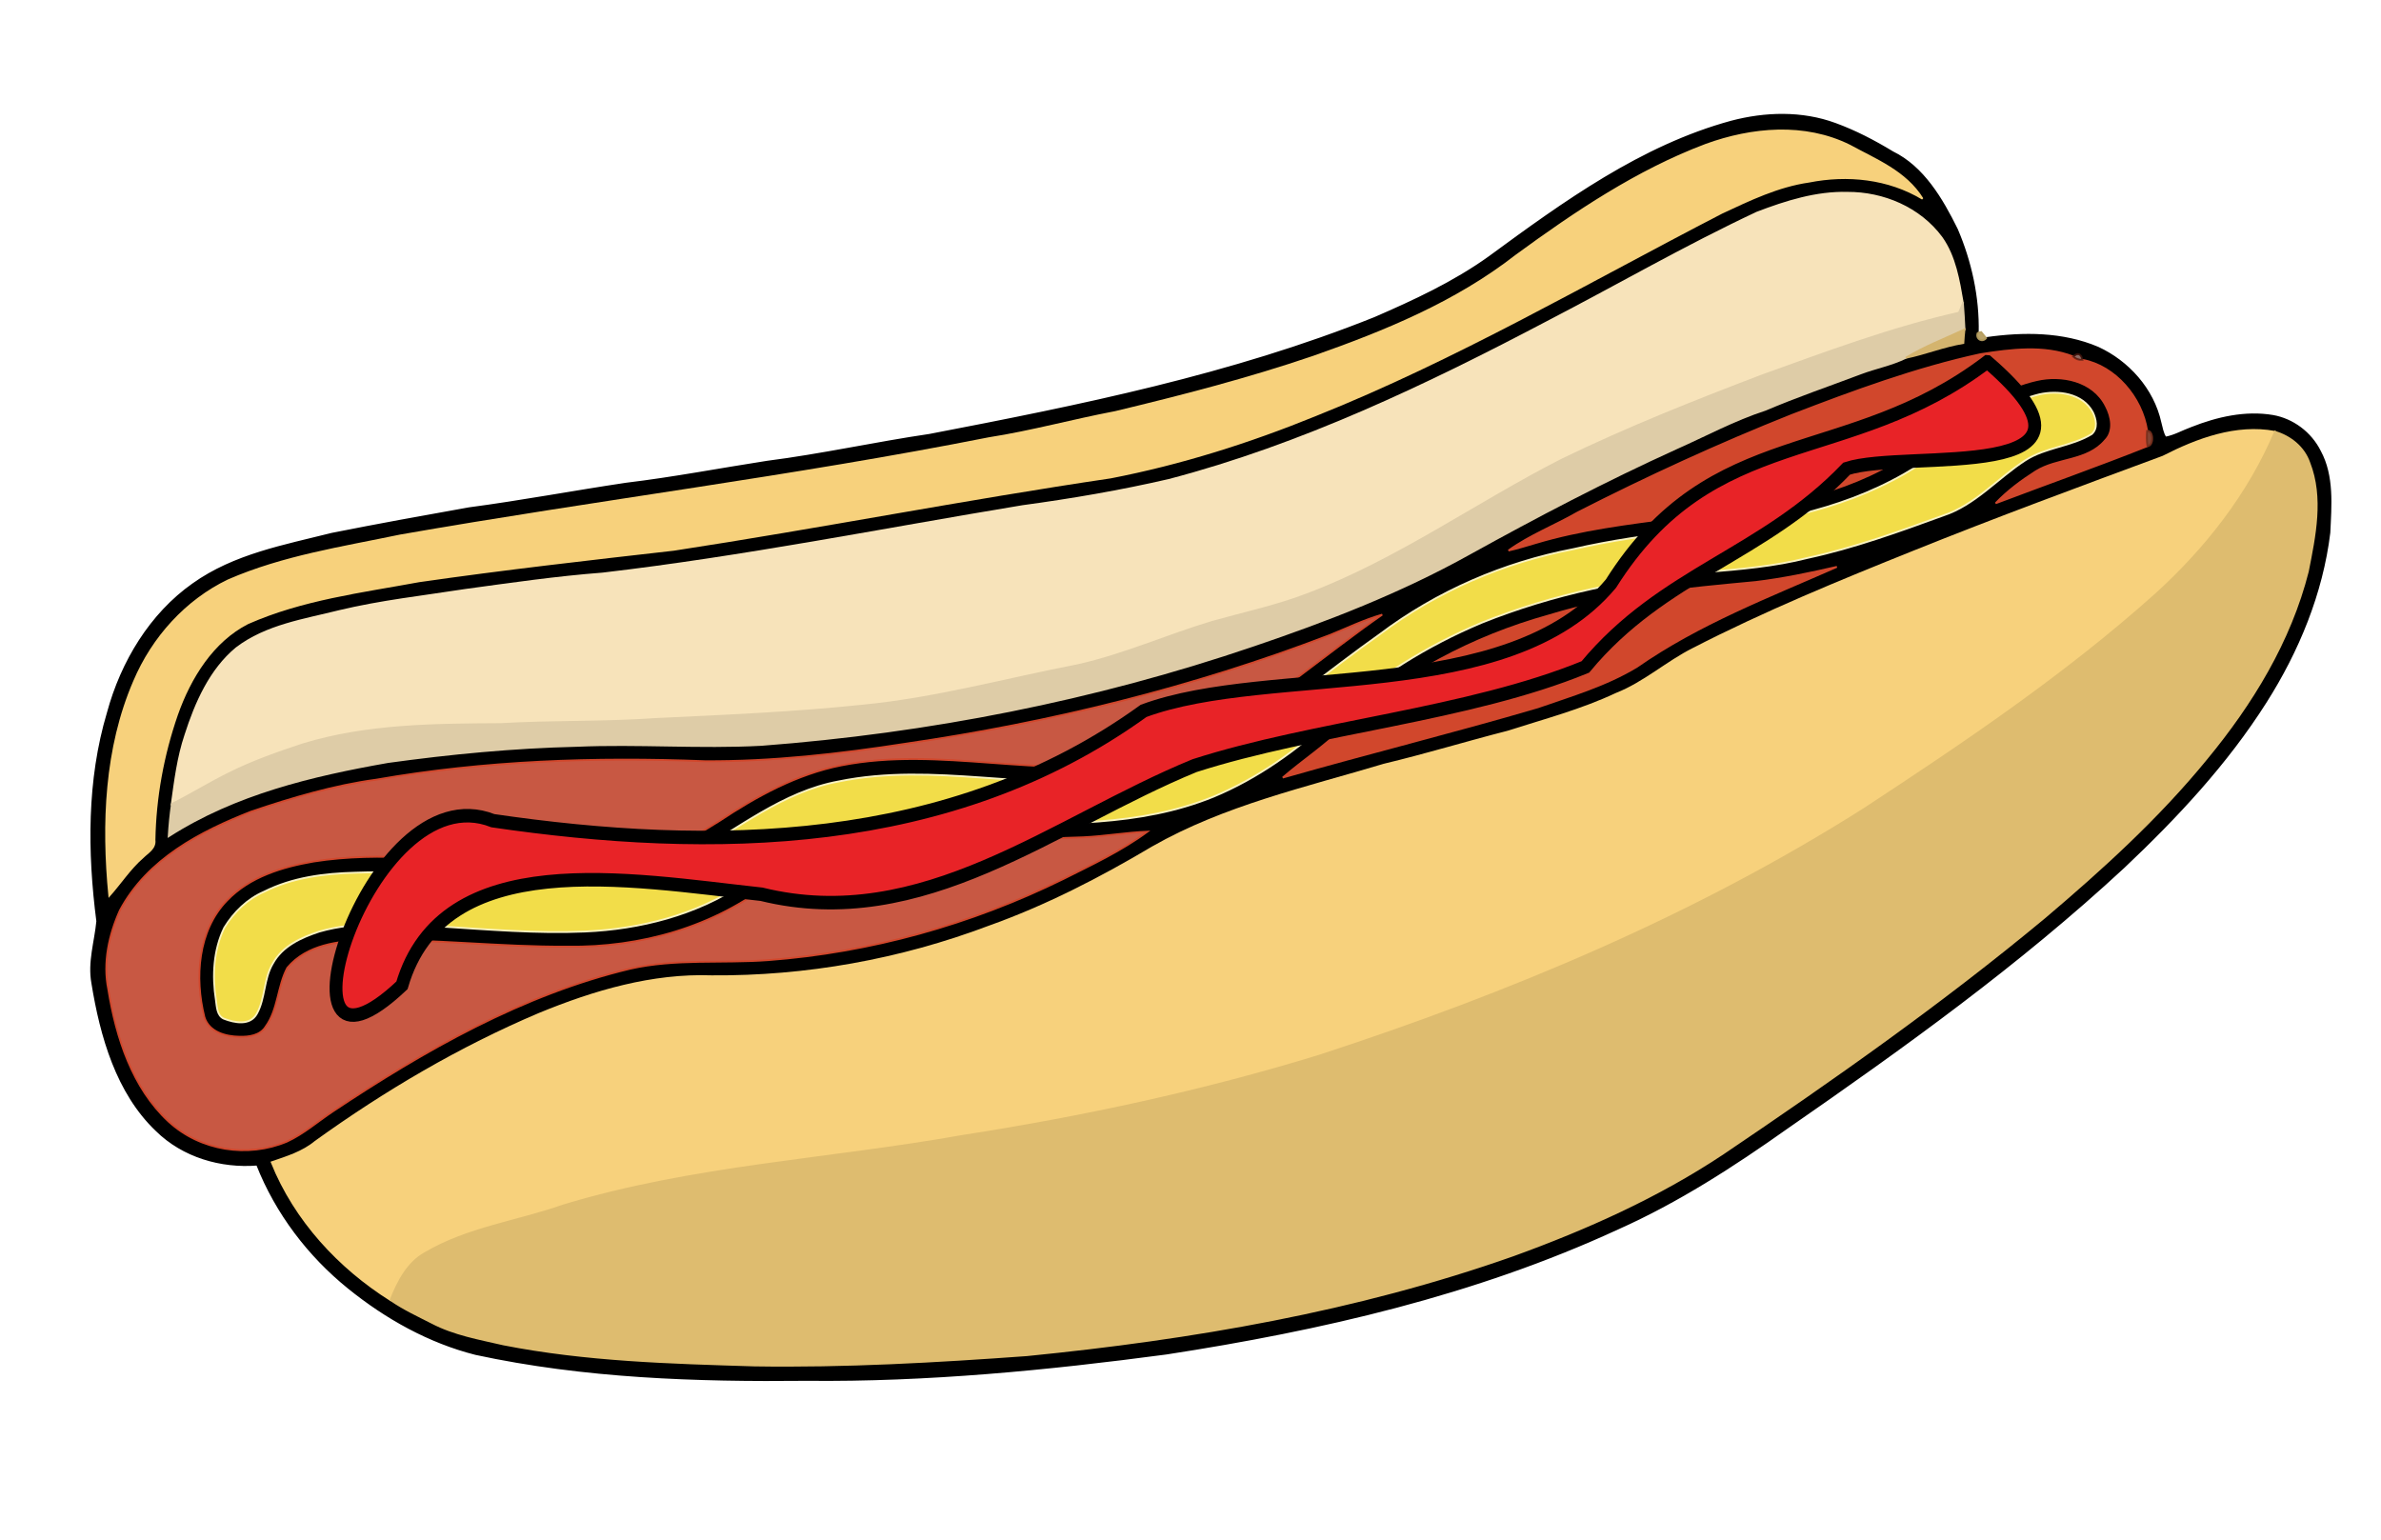 <?xml version="1.0" encoding="UTF-8"?>
<svg version="1.1" viewBox="0 0 1778.3 1150" xmlns="http://www.w3.org/2000/svg">
<g transform="translate(-630.43 -120.87)">
<g transform="matrix(2.193 0 0 2.193 -4270.4 -771.9)">
<g transform="matrix(1.201 0 0 1.26 -540.46 -168.74)">
<path d="m2801.7 489.9c9.61-2.42 20.03-2.71 29.48 0.6 5.67 1.97 11.07 4.65 16.27 7.66 8.68 4.04 13.98 12.62 18.23 20.83 3.93 8.73 6.16 18.36 5.93 27.97-0.76 1.59 1.26 2.78 2.37 1.44 10.55-1.43 21.68-1.46 31.7 2.6 8.47 3.71 15.64 11.13 17.74 20.29 0.38 1.34 0.59 2.8 1.42 4.01 2.58-0.45 4.91-1.76 7.4-2.62 7.29-2.75 15.24-4.49 23.05-3.24 5.61 0.94 10.72 4.52 13.36 9.58 3.79 6.66 3.03 14.63 2.67 21.97-2.09 16.45-8.9 32.02-18.03 45.75-11.15 16.77-25.37 31.23-40.28 44.66-29.69 26.25-62.48 48.66-95.49 70.47-15.22 10.29-30.94 19.97-47.88 27.18-40.63 17.89-84.37 27.4-128.12 33.83-33.79 4.29-67.8 7.45-101.9 7.12-31.44 0.32-63.11-0.66-94-7.01-13.15-3.17-25.36-9.65-36.03-17.88-11.27-8.68-20.47-20.12-25.92-33.3-10.23 0.77-20.98-2.15-28.56-9.27-11.18-10.16-15.74-25.39-18.19-39.83-1.08-5.65 0.86-11.15 1.41-16.69-2.53-18.7-2.7-38.16 3-56.33 3.92-13.79 12.13-26.68 24.15-34.76 11.7-7.96 25.9-10.39 39.4-13.63 12.9-2.45 25.86-4.69 38.82-6.89 14.89-1.88 29.67-4.53 44.54-6.65 13.39-1.53 26.67-3.96 40-5.93 15.47-1.88 30.73-5.12 46.16-7.28 42.66-7.82 85.56-16.06 126.2-31.59 11.22-4.64 22.41-9.58 32.47-16.45 21.24-14.86 43.22-30 68.63-36.61m-7.19 6.25c-19.44 6.98-36.97 18.21-53.83 29.96-17.17 12.77-37.36 20.6-57.49 27.34-18.44 5.99-37.27 10.62-56.15 14.94-11.98 2.17-23.78 5.28-35.83 7.07-55.38 10.46-111.4 17.02-166.98 26.3-16.42 3.27-33.19 5.66-48.75 12.12-11.87 5.44-21.39 15.39-26.68 27.29-8.19 18.04-9.03 38.54-7.05 57.98 3.21-3.44 5.88-7.4 9.54-10.42 1.38-1.32 3.6-2.39 3.3-4.66 0.21-11.55 2.43-23 6.37-33.85 3.72-10.07 10.12-19.89 20.04-24.73 15.44-6.52 32.23-8.48 48.61-11.36 24.01-3.3 48.14-5.9 72.25-8.51 41.36-6.03 82.48-13.72 123.87-19.55 19.85-3.67 39.25-9.5 58.06-16.81 39.81-15.16 77.09-35.94 115.22-54.72 7.95-3.55 16.02-7.24 24.74-8.43 10.85-2.05 22.51-0.95 32.19 4.62-4.79-7.35-13.23-10.48-20.65-14.36-12.799-6.05-27.73-4.74-40.78-0.22m14.481 18.34c-20.19 9.01-39.57 19.71-59.38 29.5-34.46 17.29-69.85 33.38-107.38 42.75-13.74 3.03-27.64 5.29-41.58 7.09-39.64 6.25-79.11 13.77-119.02 18.21-13.04 0.95-25.99 2.75-38.94 4.43-11.92 1.77-23.92 3.03-35.68 5.71-9.99 2.4-20.69 3.85-29.22 10.03-7.42 5.85-11.53 14.72-14.47 23.47-2.13 6.02-2.95 12.38-3.87 18.67-0.43 2.89-0.73 5.79-0.91 8.71 18.82-11.52 40.67-16.46 62.19-20.07 17.75-2.34 35.6-3.97 53.51-4.37 17.44-0.72 34.9 0.62 52.34-0.26 47.37-3.42 94.41-12.18 139.6-26.86 20.94-6.76 41.66-14.41 61.13-24.74 19.2-10.14 38.64-19.84 58.58-28.47 8.45-3.57 16.64-7.8 25.44-10.52 8.91-3.62 18.06-6.59 27.11-9.85 4.2-1.51 8.66-2.29 12.73-4.19 5.5-1.08 10.76-3.14 16.32-4 0.07-1.22 0.18-2.43 0.32-3.64-0.13-2.38-0.25-4.76-0.45-7.13-1.11-6.13-2.19-12.57-5.99-17.69-6.26-8.1-16.66-12.18-26.72-12.14-8.841-0.22-17.441 2.37-25.66 5.36m63.379 38.26c-18.34 3.8-36.05 10.03-53.6 16.47-20.63 7.83-40.87 16.69-60.71 26.34-6.46 3.54-13.47 6.09-19.57 10.26 2.63-0.56 5.22-1.34 7.84-2.07 12.8-3.65 26.07-5.16 39.24-6.83 19.98-1.96 40.54-4.02 58.79-13.08 15.23-6.95 27.09-20.46 43.88-24.08 7.02-1.57 16.01 0.1 19.64 6.99 1.59 2.82 2.42 6.82-0.22 9.32-5.06 5.68-13.49 4.69-19.66 8.36-4.07 2.48-7.99 5.24-11.36 8.61 14.34-5.18 28.81-10.06 43.07-15.45 1.87 0.08 1.81-4.34-0.11-4.13-1.47-9.1-9.08-17.5-18.27-19.16-0.42-1.75-1.32-2.05-2.7-0.92-8.38-3.07-17.639-1.9-26.26-0.63m16.65 10.87c-14.62 3.46-25.45 14.55-38.31 21.54-18.7 10.18-40.14 13.77-61.14 15.32-10.98 1.13-21.92 2.63-32.7 4.98-19.66 3.6-38.57 11.34-54.83 23.01-14.54 9.77-28.13 20.98-43.47 29.51-8.72 5.25-18.63 8.39-28.69 9.66-27.05 3.25-54.34-4.66-81.27 0.6-15.81 2.74-28.71 12.94-42.56 20.28-10.9 6.46-24.06 7.1-36.41 6.86-19.34-0.73-38.63-3.14-58-2.48-8.87 0.21-17.92 1.28-25.99 5.16-4.7 1.93-8.57 5.5-11.28 9.73-3.06 5.99-3.45 13-2.37 19.55 0.28 1.78 0.27 4.22 2.29 5.04 2.98 1.09 7.41 1.97 9.33-1.37 2.42-4.16 1.92-9.4 4.5-13.52 2.73-4.8 8.12-7.06 13.15-8.66 11.2-3.08 22.95-1.86 34.4-1.39 13.64 0.82 27.3 1.93 40.99 1.37 15.66-0.66 31.45-4.45 44.8-12.9 5.38-3.33 10.29-7.58 16.36-9.68 15.98-6.83 33.75-6.43 50.8-6.57 22.21 0 45.23 0.87 66.31-7.32 12.44-4.93 23.63-12.54 33.64-21.36 12.48-10.96 26.99-19.49 42.39-25.65 20.38-7.81 42.03-12.04 63.76-13.7 9.61-0.76 19.27-1.53 28.68-3.82 13.14-2.7 25.85-7.1 38.51-11.49 8.94-2.81 15.34-10.02 23.12-14.84 5.8-3.61 13.01-3.72 18.9-7.13 1.83-1.56 1.25-4 0.33-5.88-2.91-5.22-9.94-5.98-15.24-4.85m35.11 16.85c-23.58 8.32-47.17 16.62-70.52 25.57-21.16 8.1-42.3 16.36-62.65 26.34-7.54 3.61-13.97 9.22-21.82 12.16-9.92 4.45-20.49 7.1-30.85 10.26-11.71 2.85-23.29 6.23-35.03 8.9-22.2 6.35-45.19 11.23-65.64 22.33-14.85 8.42-30.26 15.98-46.45 21.47-25.12 9.04-51.85 13.59-78.55 13.4-16.85-0.58-33.36 4.05-48.91 10.15-22.4 9.04-43.59 20.92-63.49 34.57-3.62 2.87-8.1 4.15-12.39 5.56 6.64 15.75 19.15 28.49 33.68 37.23 3.68 2.42 7.73 4.21 11.7 6.14 6.35 3.17 13.42 4.33 20.3 5.85 23.43 4.39 47.35 5.01 71.12 5.7 25.79 0.39 51.58-1 77.31-2.78 46.71-4.42 93.4-11.99 137.97-27 20.67-7.15 40.97-15.77 59.49-27.52 31.19-20.08 62.07-40.76 91.18-63.81 16.32-13.19 32.3-27.01 45.98-43 12.73-14.71 23.61-31.56 28.65-50.52 1.99-9.57 4.28-19.93 0.42-29.35-1.56-4.3-5.46-7.16-9.73-8.37-11.01-1.93-22 1.95-31.77 6.72m-115.58 33.87c-19.67 1.78-39.55 3.45-58.59 9.02-21.41 5.68-41.81 15.82-58.5 30.49-5.3 4.92-11.43 8.78-16.99 13.34 24.03-6.56 48.3-12.27 72.3-18.99 9.53-3.17 19.34-5.89 28.11-10.95 17.51-11.65 37.42-18.91 56.71-27.01-7.62 1.68-15.29 3.21-23.04 4.1m-121.1 14.47c-38.72 14.12-79.08 23.56-119.88 29.23-18.87 2.78-37.89 4.86-56.98 4.74-31.12-1.16-62.43-0.15-93.19 4.99-12.08 1.56-23.86 4.9-35.43 8.62-14.38 5.37-29.47 12.78-37.26 26.71-3.09 6.57-4.85 14.09-3.3 21.32 2.21 13.11 6.86 26.72 17.11 35.75 9.03 7.93 22.5 9.86 33.57 5.41 4.69-2.06 8.66-5.38 12.96-8.12 26.14-16.59 53.94-31.67 84.36-38.6 12.87-2.78 26.08-1.4 39.13-2.32 28.94-2.08 57.44-9.61 83.71-21.93 8.11-3.89 16.45-7.59 23.84-12.79-6.08 0.24-12.09 1.25-18.15 1.52-16.1 0.7-32.22-0.17-48.31 0.6-13.81 0.93-28.31 2.99-39.86 11.23-16.57 12.5-37.56 18.02-58.14 17.73-19.03 0.11-38.02-2.08-57.05-1.75-7.9 0.22-16.86 1.19-22.41 7.48-2.78 4.99-2.59 11.23-6.12 15.87-1.58 2.45-4.79 2.82-7.43 2.75-3.86-0.05-8.61-1.21-9.95-5.32-2.8-10.64-1.86-23.37 6.36-31.47 6.53-6.52 15.76-9.11 24.62-10.58 19.09-2.88 38.37-0.16 57.49 0.85 12.68 0.83 25.81 1.85 38.14-1.96 7-2.03 13.05-6.21 19.33-9.78 10.68-6.77 22.12-12.74 34.66-15.1 28.16-5.29 56.78 3.84 84.96-1.16 7.11-0.89 13.8-3.64 20.09-6.99 17.14-9.28 32.16-21.84 48.35-32.59-5.24 1.43-10.17 3.73-15.22 5.66z" stroke="#000" stroke-width=".5"/>
<path d="m2794.5 496.15c13.05-4.52 27.98-5.83 40.78 0.22 7.42 3.88 15.86 7.01 20.65 14.36-9.68-5.57-21.34-6.67-32.19-4.62-8.72 1.19-16.79 4.88-24.74 8.43-38.13 18.78-75.41 39.56-115.22 54.72-18.81 7.31-38.21 13.14-58.06 16.81-41.39 5.83-82.51 13.52-123.87 19.55-24.11 2.61-48.24 5.21-72.25 8.51-16.38 2.88-33.17 4.84-48.61 11.36-9.92 4.84-16.32 14.66-20.04 24.73-3.94 10.85-6.16 22.3-6.37 33.85 0.3 2.27-1.92 3.34-3.3 4.66-3.66 3.02-6.33 6.98-9.54 10.42-1.98-19.44-1.14-39.94 7.05-57.98 5.29-11.9 14.81-21.85 26.68-27.29 15.56-6.46 32.33-8.85 48.75-12.12 55.58-9.28 111.6-15.84 166.98-26.3 12.05-1.79 23.85-4.9 35.83-7.07 18.88-4.32 37.71-8.95 56.15-14.94 20.13-6.74 40.32-14.57 57.49-27.34 16.86-11.75 34.39-22.98 53.83-29.96z" fill="#f7d17c" stroke="#f7d17c" stroke-width=".5"/>
<path d="m2809 514.49c8.22-2.99 16.82-5.58 25.66-5.36 10.06-0.04 20.46 4.04 26.72 12.14 3.8 5.12 4.88 11.56 5.99 17.69-0.29 0.65-0.86 1.94-1.15 2.59-19.12 4.09-37.56 10.7-56.02 17.02-19.05 6.92-38.02 14.11-56.43 22.61-24.35 11.81-46.9 27.36-72.51 36.51-8.68 3.16-17.74 5-26.64 7.38-12.82 3.65-25.16 8.96-38.23 11.74-20.28 3.73-40.31 9.03-60.89 10.92-19.56 1.97-39.22 2.74-58.85 3.63-14.64 0.99-29.33 0.56-43.97 1.38-18.74 0.1-37.78 0.18-55.93 5.43-7.17 2.26-14.34 4.64-21.13 7.89-5.49 2.57-10.7 5.67-16.16 8.29 0.92-6.29 1.74-12.65 3.87-18.67 2.94-8.75 7.05-17.62 14.47-23.47 8.53-6.18 19.23-7.63 29.22-10.03 11.76-2.68 23.76-3.94 35.68-5.71 12.95-1.68 25.9-3.48 38.94-4.43 39.91-4.44 79.38-11.96 119.02-18.21 13.94-1.8 27.84-4.06 41.58-7.09 37.53-9.37 72.92-25.46 107.38-42.75 19.809-9.79 39.189-20.49 59.38-29.5z" fill="#f7e3ba" stroke="#f7e3ba" stroke-width=".5"/>
<path d="m2867.4 538.96c0.2 2.37 0.32 4.75 0.45 7.13-5.59 2.47-11.35 4.56-16.64 7.64-4.07 1.9-8.53 2.68-12.73 4.19-9.05 3.26-18.2 6.23-27.11 9.85-8.8 2.72-16.99 6.95-25.44 10.52-19.94 8.63-39.38 18.33-58.58 28.47-19.47 10.33-40.19 17.98-61.13 24.74-45.19 14.68-92.23 23.44-139.6 26.86-17.44 0.88-34.9-0.46-52.34 0.26-17.91 0.4-35.76 2.03-53.51 4.37-21.52 3.61-43.37 8.55-62.19 20.07 0.18-2.92 0.48-5.82 0.91-8.71 5.46-2.62 10.67-5.72 16.16-8.29 6.79-3.25 13.96-5.63 21.13-7.89 18.15-5.25 37.19-5.33 55.93-5.43 14.64-0.82 29.33-0.39 43.97-1.38 19.63-0.89 39.29-1.66 58.85-3.63 20.58-1.89 40.61-7.19 60.89-10.92 13.07-2.78 25.41-8.09 38.23-11.74 8.9-2.38 17.96-4.22 26.64-7.38 25.61-9.15 48.16-24.7 72.51-36.51 18.41-8.5 37.38-15.69 56.43-22.61 18.46-6.32 36.9-12.93 56.02-17.02 0.29-0.65 0.86-1.94 1.15-2.59z" fill="#decca7" stroke="#decca7" stroke-width=".5"/>
<path d="m2851.2 553.73c5.29-3.08 11.05-5.17 16.64-7.64-0.14 1.21-0.25 2.42-0.32 3.64-5.56 0.86-10.82 2.92-16.32 4z" fill="#d4b46e" stroke="#d4b46e" stroke-width=".5"/>
<path d="m2871.6 546.96 0.98-0.18c0.35 0.41 1.04 1.21 1.39 1.62-1.11 1.34-3.13 0.15-2.37-1.44z" fill="#b69d5e" opacity=".93" stroke="#b69d5e" stroke-width=".5"/>
<path d="m2872.4 552.75c8.62-1.27 17.88-2.44 26.26 0.63 0.73 0.68 1.63 0.99 2.7 0.92 9.19 1.66 16.8 10.06 18.27 19.16-0.09 1.37-0.13 2.75 0.11 4.13-14.26 5.39-28.73 10.27-43.07 15.45 3.37-3.37 7.29-6.13 11.36-8.61 6.17-3.67 14.6-2.68 19.66-8.36 2.64-2.5 1.81-6.5 0.22-9.32-3.63-6.89-12.62-8.56-19.64-6.99-16.79 3.62-28.65 17.13-43.88 24.08-18.25 9.06-38.81 11.12-58.79 13.08-13.17 1.67-26.44 3.18-39.24 6.83-2.62 0.73-5.21 1.51-7.84 2.07 6.1-4.17 13.11-6.72 19.57-10.26 19.84-9.65 40.08-18.51 60.71-26.34 17.55-6.44 35.26-12.67 53.6-16.47z" fill="#d1472c" stroke="#d1472c" stroke-width=".5"/>
<path d="m2898.6 553.38c1.38-1.13 2.28-0.83 2.7 0.92-1.07 0.07-1.97-0.24-2.7-0.92z" fill="#4e1a10" opacity=".65" stroke="#4e1a10" stroke-width=".5"/>
<path d="m2889 563.62c5.3-1.13 12.33-0.37 15.24 4.85 0.92 1.88 1.5 4.32-0.33 5.88-5.89 3.41-13.1 3.52-18.9 7.13-7.78 4.82-14.18 12.03-23.12 14.84-12.66 4.39-25.37 8.79-38.51 11.49-9.41 2.29-19.07 3.06-28.68 3.82-21.73 1.66-43.38 5.89-63.76 13.7-15.4 6.16-29.91 14.69-42.39 25.65-10.01 8.82-21.2 16.43-33.64 21.36-21.08 8.19-44.1 7.32-66.31 7.32-17.05 0.14-34.82-0.26-50.8 6.57-6.07 2.1-10.98 6.35-16.36 9.68-13.35 8.45-29.14 12.24-44.8 12.9-13.69 0.56-27.35-0.55-40.99-1.37-11.45-0.47-23.2-1.69-34.4 1.39-5.03 1.6-10.42 3.86-13.15 8.66-2.58 4.12-2.08 9.36-4.5 13.52-1.92 3.34-6.35 2.46-9.33 1.37-2.02-0.82-2.01-3.26-2.29-5.04-1.08-6.55-0.69-13.56 2.37-19.55 2.71-4.23 6.58-7.8 11.28-9.73 8.07-3.88 17.12-4.95 25.99-5.16 19.37-0.66 38.66 1.75 58 2.48 12.35 0.24 25.51-0.4 36.41-6.86 13.85-7.34 26.75-17.54 42.56-20.28 26.93-5.26 54.22 2.65 81.27-0.6 10.06-1.27 19.97-4.41 28.69-9.66 15.34-8.53 28.93-19.74 43.47-29.51 16.26-11.67 35.17-19.41 54.83-23.01 10.78-2.35 21.72-3.85 32.7-4.98 21-1.55 42.44-5.14 61.14-15.32 12.86-6.99 23.69-18.08 38.31-21.54z" fill="#f2dd49" stroke="#f9f2c0" stroke-width=".5"/>
<path d="m2919.6 573.46c1.92-0.21 1.98 4.21 0.11 4.13-0.24-1.38-0.2-2.76-0.11-4.13z" fill="#78301d" opacity=".9" stroke="#78301d" stroke-width=".5"/>
<path d="m2924.1 580.47c9.77-4.77 20.76-8.65 31.77-6.72-7.56 17.04-19.74 31.68-33.74 43.83-25.71 21.95-54.24 40.25-82.85 58.14-48.15 29.06-100.77 49.96-154.34 66.63-33.19 9.72-67.16 16.65-101.35 21.72-37.68 6.41-76.26 8.12-113.13 18.79-13.03 4.37-27.09 6.05-39.2 12.86-4.98 2.62-7.7 7.72-9.78 12.69-14.53-8.74-27.04-21.48-33.68-37.23 4.29-1.41 8.77-2.69 12.39-5.56 19.9-13.65 41.09-25.53 63.49-34.57 15.55-6.1 32.06-10.73 48.91-10.15 26.7 0.19 53.43-4.36 78.55-13.4 16.19-5.49 31.6-13.05 46.45-21.47 20.45-11.1 43.44-15.98 65.64-22.33 11.74-2.67 23.32-6.05 35.03-8.9 10.36-3.16 20.93-5.81 30.85-10.26 7.85-2.94 14.28-8.55 21.82-12.16 20.35-9.98 41.49-18.24 62.65-26.34 23.35-8.95 46.94-17.25 70.52-25.57z" fill="#f7d17c" stroke="#f7d17c" stroke-width=".5"/>
<path d="m2955.9 573.75c4.27 1.21 8.17 4.07 9.73 8.37 3.86 9.42 1.57 19.78-0.42 29.35-5.04 18.96-15.92 35.81-28.65 50.52-13.68 15.99-29.66 29.81-45.98 43-29.11 23.05-59.99 43.73-91.18 63.81-18.52 11.75-38.82 20.37-59.49 27.52-44.57 15.01-91.26 22.58-137.97 27-25.73 1.78-51.52 3.17-77.31 2.78-23.77-0.69-47.69-1.31-71.12-5.7-6.88-1.52-13.95-2.68-20.3-5.85-3.97-1.93-8.02-3.72-11.7-6.14 2.08-4.97 4.8-10.07 9.78-12.69 12.11-6.81 26.17-8.49 39.2-12.86 36.87-10.67 75.45-12.38 113.13-18.79 34.19-5.07 68.16-12 101.35-21.72 53.57-16.67 106.19-37.57 154.34-66.63 28.61-17.89 57.14-36.19 82.85-58.14 14-12.15 26.18-26.79 33.74-43.83z" fill="#debc6f" stroke="#debc6f" stroke-width=".5"/>
<path d="m2808.6 614.34c7.75-0.89 15.42-2.42 23.04-4.1-19.29 8.1-39.2 15.36-56.71 27.01-8.77 5.06-18.58 7.78-28.11 10.95-24 6.72-48.27 12.43-72.3 18.99 5.56-4.56 11.69-8.42 16.99-13.34 16.69-14.67 37.09-24.81 58.5-30.49 19.04-5.57 38.92-7.24 58.59-9.02z" fill="#d1472c" stroke="#d1472c" stroke-width=".5"/>
<path d="m2687.5 628.81c5.05-1.93 9.98-4.23 15.22-5.66-16.19 10.75-31.21 23.31-48.35 32.59-6.29 3.35-12.98 6.1-20.09 6.99-28.18 5-56.8-4.13-84.96 1.16-12.54 2.36-23.98 8.33-34.66 15.1-6.28 3.57-12.33 7.75-19.33 9.78-12.33 3.81-25.46 2.79-38.14 1.96-19.12-1.01-38.4-3.73-57.49-0.85-8.86 1.47-18.09 4.06-24.62 10.58-8.22 8.1-9.16 20.83-6.36 31.47 1.34 4.11 6.09 5.27 9.95 5.32 2.64 0.07 5.85-0.3 7.43-2.75 3.53-4.64 3.34-10.88 6.12-15.87 5.55-6.29 14.51-7.26 22.41-7.48 19.03-0.33 38.02 1.86 57.05 1.75 20.58 0.29 41.57-5.23 58.14-17.73 11.55-8.24 26.05-10.3 39.86-11.23 16.09-0.77 32.21 0.1 48.31-0.6 6.06-0.27 12.07-1.28 18.15-1.52-7.39 5.2-15.73 8.9-23.84 12.79-26.27 12.32-54.77 19.85-83.71 21.93-13.05 0.92-26.26-0.46-39.13 2.32-30.42 6.93-58.22 22.01-84.36 38.6-4.3 2.74-8.27 6.06-12.96 8.12-11.07 4.45-24.54 2.52-33.57-5.41-10.25-9.03-14.9-22.64-17.11-35.75-1.55-7.23 0.21-14.75 3.3-21.32 7.79-13.93 22.88-21.34 37.26-26.71 11.57-3.72 23.35-7.06 35.43-8.62 30.76-5.14 62.07-6.15 93.19-4.99 19.09 0.12 38.11-1.96 56.98-4.74 40.8-5.67 81.161-15.11 119.88-29.23z" fill="#c85843" stroke="#d1472c" stroke-width=".5"/>
<path d="m2874.3 554.84c-39.893 28.844-77.766 16.15-106.72 59.926-29.205 33.281-96.466 21.677-132.52 34.396-54.912 37.807-122.83 38.298-184.53 29.689-35.827-13.528-64.979 79.846-25.789 44.506 11.632-37.822 64.162-28.55 101.96-24.626 45.788 10.725 82.806-19.126 122.8-34.763 34.154-10.46 77.421-13.633 110.82-26.678 22.083-25.406 50.538-30.127 74.1-53.605 17.014-5.366 80.762 4.713 39.893-28.844z" fill="#e82327" fill-rule="evenodd" stroke="#000" stroke-width="3.648"/>
</g>
</g>
</g>
</svg>
